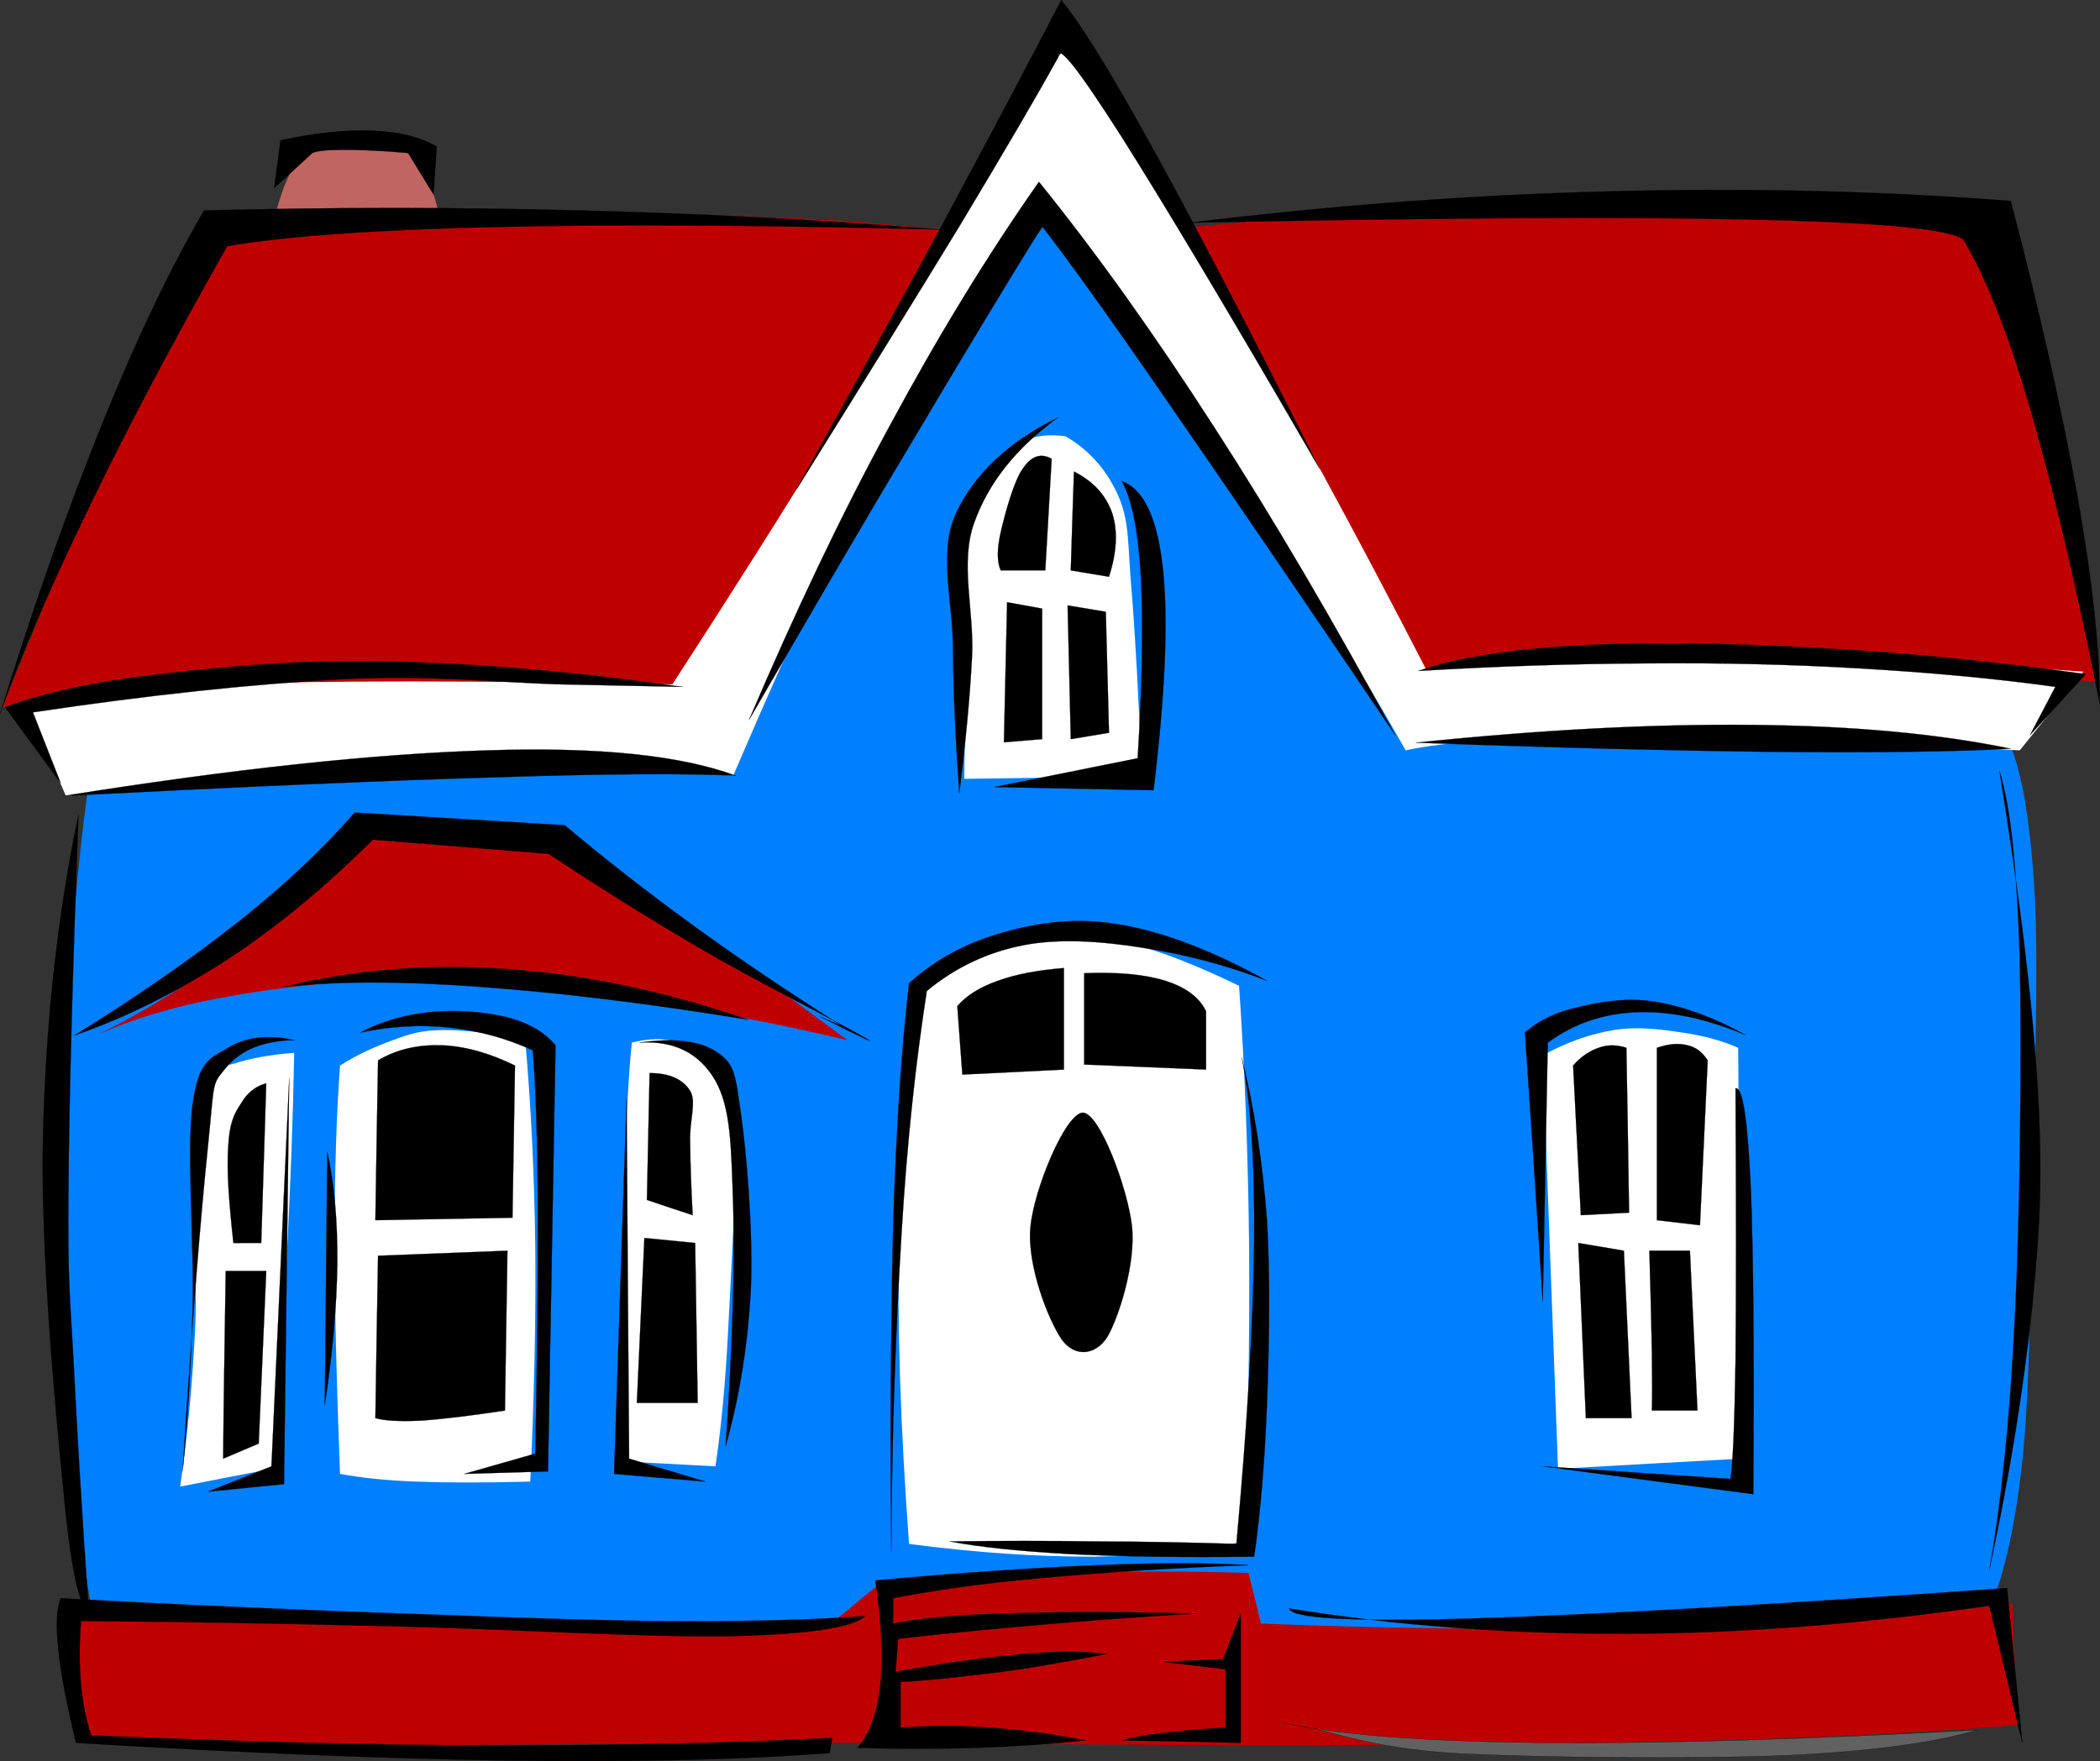 <?xml version="1.0"?><svg width="383.092" height="321.374" xmlns="http://www.w3.org/2000/svg">
 <rect width="100%" height="100%" fill="#333333" stroke="none"/>
 <title>Mansion 2</title>

 <g>
  <title>Layer 1</title>
  <g id="g5">
   <path fill="#c16562" fill-rule="evenodd" id="path7" d="m48.572,46.538c0.856,-4.464 1.743,-8.133 2.782,-11.129c1.009,-3.119 2.599,-5.749 3.241,-6.941c0.521,-1.162 0.521,-1.162 0,0l0,0c3.486,-1.192 7.002,-1.926 10.671,-2.323c3.669,-0.398 7.247,-0.398 11.099,0l0,0l4.617,15.747l0,0c-10.794,1.528 -21.586,3.087 -32.41,4.646l0,0z"/>
   <path fill="#007fff" fill-rule="evenodd" id="path9" d="m17.567,298.118c30.974,1.621 62.987,2.66 97.691,3.241c34.765,0.52 77.266,-0.153 108.759,0c31.219,0 54.547,1.376 77.786,0.459c23.114,-0.917 42.897,-2.966 60.173,-6.024l0,0c3.119,-6.299 5.473,-15.776 6.941,-29.139c1.437,-13.483 1.466,-33.297 1.864,-50.48c0.366,-17.215 1.069,-38.343 0.459,-51.827c-0.734,-13.576 -2.232,-22.871 -4.618,-28.711l0,0c-32.379,-0.856 -57.023,-1.315 -75.461,-1.376c-18.346,-0.092 -29.413,0.214 -33.786,0.917l0,0c-9.907,-16.603 -20.059,-32.533 -31.036,-48.616c-10.977,-16.175 -22.196,-31.524 -34.245,-47.209l0,0c-4.004,4.464 -9.294,11.864 -16.204,22.565c-6.941,10.763 -17.367,27.793 -25.011,41.186c-7.736,13.179 -14.555,25.531 -20.823,37.517l0,0c-22.229,-0.092 -42.439,0.061 -61.58,0.458c-19.141,0.367 -36.293,0.979 -52.285,1.834l0,0c-2.232,15.869 -3.547,32.686 -4.189,51.398c-0.672,18.683 -0.428,42.164 0.489,59.715c0.948,17.4 2.6,31.862 5.076,44.092l0,0z"/>
   <path fill="#bf0000" fill-rule="evenodd" id="path11" d="m216.618,41.555c5.809,10.61 12.169,22.412 19.446,36.11c7.246,13.729 14.951,28.528 23.604,45.345l0,0c13.301,-1.804 29.844,-2.568 50.451,-2.293c20.67,0.245 44.275,1.438 72.221,3.7l0,0c-0.978,-11.681 -3.058,-24.063 -6.481,-37.976c-3.485,-13.912 -7.951,-28.71 -13.882,-44.885l0,0c-33.146,-1.896 -61.184,-2.783 -85.644,-2.783c-24.461,-0.001 -43.97,0.886 -59.715,2.782l0,0z"/>
   <path fill="#bf0000" fill-rule="evenodd" id="path13" d="m41.447,42.839c-4.219,5.198 -9.631,14.799 -16.48,29.261c-6.94,14.524 -14.952,33.114 -24.522,56.933l0,0c9.57,-1.59 21.984,-2.629 37.945,-3.241c15.9,-0.642 42.44,-0.52 56.963,-0.458c14.371,0 24.002,0.153 29.139,0.458l0,0c14.616,-25.776 25.653,-45.13 33.818,-59.256c8.011,-14.065 12.75,-22.045 14.34,-24.522l0,0c-17.795,-2.048 -37.272,-2.935 -59.257,-2.782c-22.106,0.121 -45.65,1.283 -71.946,3.607l0,0z"/>
   <path fill="white" fill-rule="evenodd" id="path15" d="m2.28,129.033c2.354,3.149 4.402,6.084 6.023,8.806c1.621,2.722 2.813,5.106 3.7,7.399l0,0c12.506,-1.406 25.745,-2.446 40.299,-3.241c14.493,-0.856 32.594,-1.315 46.292,-1.376c13.729,-0.092 25.133,0.214 35.162,0.917l0,0c6.391,-14.89 12.414,-28.497 18.529,-41.186c5.993,-12.781 11.343,-24.4 17.582,-34.735c6.237,-10.396 12.566,-19.11 19.446,-26.846l0,0c5.198,5.137 10.334,11.191 15.747,18.529c5.35,7.247 10.242,16.083 16.205,24.981c5.84,8.837 13.025,18.529 18.956,27.763c5.902,9.173 11.192,17.979 16.205,26.876l0,0c6.759,-1.529 19.142,-2.385 37.977,-2.324c18.896,-0.062 43.112,0.795 74.055,2.324l0,0l11.589,-14.371l0,0c-30.546,-2.049 -55.312,-3.241 -75.462,-3.241c-20.118,-0.153 -34.703,0.887 -44.457,2.782l0,0c-13.148,-25.531 -24.951,-47.209 -36.11,-66.197c-11.192,-18.957 -20.944,-34.306 -30.088,-46.75l0,0c-5.962,8.684 -12.291,18.743 -19.445,30.545c-7.125,11.771 -14.524,25.47 -23.146,39.81c-8.714,14.279 -18.163,29.169 -28.68,45.375l0,0c-36.111,-0.703 -63.446,-0.703 -83.779,0c-20.151,0.674 -32.228,2.019 -36.6,4.16l0,0z"/>
   <path fill-rule="evenodd" stroke="black" stroke-width="0.036" stroke-miterlimit="10" id="path17" d="m0.017,130.225c6.268,-20.18 12.353,-37.425 18.621,-52.896c6.238,-15.41 12.322,-28.222 18.59,-38.923l0,0c23.574,-0.612 45.925,-0.612 68.582,0c22.565,0.55 44.029,1.712 65.677,3.486l0,0c-32.839,-0.826 -59.501,-0.979 -81.394,-0.458c-21.77,0.489 -37.822,1.651 -48.646,3.485l0,0c-9.968,17.611 -18.193,33.144 -25.133,47.545c-6.971,14.309 -12.292,26.662 -16.297,37.761l0,0z"/>
   <path fill-rule="evenodd" stroke="black" stroke-width="0.036" stroke-miterlimit="10" id="path19" d="m50.009,34.339l1.162,-8.745l0,0c6.482,-1.376 12.108,-1.957 16.878,-1.743c4.77,0.214 8.561,1.101 11.619,2.905l0,0l-0.582,8.744l-4.647,-7.583l0,0c-4.892,-0.428 -8.684,-0.581 -11.619,-0.581c-2.966,0 -4.831,0.153 -5.84,0.581l0,0c-2.324,2.141 -4.648,4.281 -6.971,6.422l0,0z"/>
   <path fill-rule="evenodd" stroke="black" stroke-width="0.036" stroke-miterlimit="10" id="path21" d="m11.544,145.238c31.31,-4.983 56.657,-7.675 77.327,-8.316c20.608,-0.673 35.407,0.948 45.345,4.617l0,0c-9.081,-0.428 -23.544,-0.367 -44.091,0.306c-20.701,0.611 -46.384,1.742 -78.581,3.393l0,0z"/>
   <path fill-rule="evenodd" stroke="black" stroke-width="0.036" stroke-miterlimit="10" id="path23" d="m136.63,131.387c8.317,-19.446 16.603,-36.997 25.562,-53.478c8.867,-16.48 17.825,-31.157 27.335,-44.732l0,0c10.548,13.056 21.006,27.732 31.952,44.732c10.945,16.939 21.801,35.499 33.145,56.383l0,0c-17.703,-26.204 -31.616,-46.537 -42.44,-62.192c-10.824,-15.655 -18.07,-25.684 -22.075,-30.79l0,0c-7.063,11.405 -14.86,24.338 -23.85,39.504c-9.081,15.136 -18.682,31.677 -29.629,50.573l0,0z"/>
   <path fill-rule="evenodd" stroke="black" stroke-width="0.036" stroke-miterlimit="10" id="path25" d="m145.345,89.223c10.182,-18.407 19.202,-34.643 27.305,-49.656c8.103,-15.043 14.921,-27.946 20.945,-39.535l0,0c3.394,4.036 8.928,12.903 16.847,27.304c7.92,14.371 17.856,33.451 30.27,58.187l0,0c-16.205,-28.038 -28.067,-47.821 -36.078,-60.51c-8.013,-12.567 -11.803,-17.368 -11.621,-14.524l0,0c-4.096,7.461 -10.059,17.581 -18.008,30.821c-8.073,13.239 -17.766,28.895 -29.66,47.913l0,0z"/>
   <path fill-rule="evenodd" stroke="black" stroke-width="0.036" stroke-miterlimit="10" id="path27" d="m258.293,135.515c23.055,-2.385 43.295,-3.425 61.549,-3.241c18.192,0.183 33.573,1.589 46.966,4.342l0,0c-10.733,0.581 -24.797,0.733 -43.021,0.581c-18.316,-0.215 -39.748,-0.735 -65.494,-1.682l0,0z"/>
   <path fill="white" fill-rule="evenodd" id="path29" d="m32.855,271.273c1.406,-9.571 2.293,-19.325 2.782,-29.629c0.336,-10.427 -0.336,-24.492 0,-31.952c0.367,-7.491 1.009,-9.846 2.293,-12.475c1.224,-2.66 2.416,-2.446 5.106,-3.242c2.599,-0.825 6.146,-1.528 10.641,-1.864l0,0c-0.244,12.444 -0.703,24.705 -1.376,37.486c-0.703,12.688 -1.59,25.378 -2.783,38.434l0,0c-5.533,1.071 -11.098,2.141 -16.663,3.242l0,0z"/>
   <path fill="white" fill-rule="evenodd" id="path31" d="m62.025,268.949c-0.611,-16.389 -1.009,-30.546 -0.948,-43.052c-0.061,-12.566 0.336,-22.778 0.948,-31.463l0,0c3.272,-2.078 6.543,-3.516 9.693,-4.647c3.119,-1.192 5.228,-1.804 9.264,-1.834c4.067,0 8.898,0.611 14.83,1.834l0,0c1.039,11.711 1.651,23.941 1.834,37.517c0.123,13.515 -0.183,27.672 -0.917,43.052l0,0c-8.194,0.214 -15.013,0.214 -20.822,0c-5.84,-0.214 -10.427,-0.765 -13.882,-1.407l0,0z"/>
   <path fill="white" fill-rule="evenodd" id="path33" d="m115.258,190.246c4.892,-1.224 8.897,-0.642 12.016,1.865c3.119,2.415 5.442,4.495 6.482,12.964c0.856,8.531 -0.397,26.847 -0.917,37.486c-0.52,10.518 -1.376,18.621 -2.324,25.012l0,0l-17.123,-0.918l0,0c0,-19.231 0.153,-34.856 0.459,-47.698c0.306,-12.903 0.734,-22.198 1.407,-28.711l0,0z"/>
   <path fill-rule="evenodd" stroke="black" stroke-width="0.036" stroke-miterlimit="10" id="path35" d="m132.38,263.873c1.223,-18.07 1.682,-32.35 1.376,-43.54c-0.367,-11.222 -0.428,-18.101 -3.241,-23.115c-2.905,-5.046 -7.492,-7.369 -13.882,-6.972l0,0c6.543,-0.917 11.16,-0.337 14.34,1.865c3.088,2.171 3.149,3.944 4.189,11.099c1.04,7.186 2.202,21.22 1.834,31.493c-0.487,10.151 -1.986,19.752 -4.616,29.17l0,0z"/>
   <path fill-rule="evenodd" stroke="black" stroke-width="0.036" stroke-miterlimit="10" id="path37" d="m128.681,270.355l-16.664,-1.406l2.293,-68.491l0,0c0.214,33.083 0.367,54.518 0.458,65.708c0.061,10.947 0.061,10.947 0,0l0,0c4.618,1.376 9.265,2.783 13.913,4.189l0,0z"/>
   <polygon fill-rule="evenodd" stroke="black" stroke-width="0.036" stroke-miterlimit="10" id="polygon39" points="117.551,225.897 126.816,226.814 127.274,255.985 116.175,255.985 117.551,225.897 "/>
   <path fill-rule="evenodd" stroke="black" stroke-width="0.036" stroke-miterlimit="10" id="path41" d="m118.01,218.957l0.489,-23.146l0,0c3.73,0 6.115,1.193 7.399,3.241c1.223,2.049 -0.153,5.412 0,9.265c0.031,3.761 0.184,8.194 0.459,13.423l0,0c-2.782,-0.918 -5.565,-1.836 -8.347,-2.783l0,0z"/>
   <path fill-rule="evenodd" stroke="black" stroke-width="0.036" stroke-miterlimit="10" id="path43" d="m33.314,268.49c0.917,-8.959 1.528,-18.835 1.834,-30.087c0.245,-11.405 -1.131,-29.017 0,-37.028c1.101,-7.918 3.303,-8.286 6.482,-10.181c3.088,-1.896 7.063,-2.478 12.047,-1.407l0,0c-5.748,0.122 -9.876,1.865 -12.505,5.106c-2.599,3.211 -1.988,2.018 -3.242,14.34c-1.283,12.445 -2.904,31.769 -4.616,59.257l0,0z"/>
   <polygon fill-rule="evenodd" stroke="black" stroke-width="0.036" stroke-miterlimit="10" id="polygon45" points="37.931,272.189 51.813,270.814 52.761,196.729 49.519,267.573 37.931,272.189 "/>
   <path fill-rule="evenodd" stroke="black" stroke-width="0.036" stroke-miterlimit="10" id="path47" d="m47.196,263.414l1.376,-31.492l-7.399,0l0,0c-0.275,17.214 -0.428,28.466 -0.458,34.244c-0.123,5.719 -0.123,5.719 0,0l0,0c2.139,-0.917 4.309,-1.835 6.481,-2.752l0,0z"/>
   <path fill-rule="evenodd" stroke="black" stroke-width="0.036" stroke-miterlimit="10" id="path49" d="m47.654,226.814l0.917,-29.139l0,0c-1.957,0.521 -3.455,1.712 -4.617,3.699c-1.253,1.865 -2.109,3.578 -2.324,7.858c-0.306,4.28 0.122,10.061 0.948,17.581l0,0c1.682,0.001 3.364,0.001 5.076,0.001l0,0z"/>
   <path fill-rule="evenodd" stroke="black" stroke-width="0.036" stroke-miterlimit="10" id="path51" d="m65.725,188.411c3.822,-2.018 7.98,-3.21 12.475,-3.699c4.556,-0.551 10.334,-0.092 14.371,0.917c3.883,1.04 6.696,2.66 8.775,5.106l0,0l-1.376,77.755l-15.288,0.459l12.964,-3.7l0,0c0.367,-18.407 0.52,-33.45 0.459,-45.834c-0.092,-12.383 -0.397,-21.403 -0.917,-27.763l0,0c-5.015,-2.263 -10.029,-3.607 -15.288,-4.158c-5.26,-0.55 -10.61,-0.244 -16.175,0.917l0,0z"/>
   <path fill-rule="evenodd" stroke="black" stroke-width="0.036" stroke-miterlimit="10" id="path53" d="m68.966,193.487c3.516,-2.079 7.369,-2.875 11.558,-2.752c4.188,0.152 8.622,1.346 13.422,3.699l0,0l-0.458,27.764l-25.011,0.459l0,0c0.152,-9.723 0.305,-19.447 0.489,-29.17l0,0z"/>
   <path fill-rule="evenodd" stroke="black" stroke-width="0.036" stroke-miterlimit="10" id="path55" d="m68.966,229.139l23.604,-0.917l-0.458,29.169l0,0c-6.299,0.948 -11.313,1.56 -15.288,1.835c-3.944,0.184 -6.727,0.03 -8.347,-0.459l0,0c0.152,-9.876 0.305,-19.752 0.489,-29.628l0,0z"/>
   <path fill-rule="evenodd" stroke="black" stroke-width="0.036" stroke-miterlimit="10" id="path57" d="m59.701,210.182l-0.458,46.261l0,0c1.437,-9.661 2.201,-18.101 2.293,-25.896c0.061,-7.829 -0.551,-14.464 -1.835,-20.365l0,0z"/>
   <path fill="white" fill-rule="evenodd" id="path59" d="m175.891,142.119c0.214,-9.172 0.214,-17.428 0,-25.011c-0.245,-7.674 -2.6,-14.616 -1.406,-20.363c1.161,-5.84 4.892,-10.977 8.347,-13.882c3.333,-2.874 7.155,-3.914 11.588,-3.241l0,0c4.495,2.66 7.644,6.36 9.692,11.099c1.958,4.679 1.591,8.623 2.324,17.153c0.703,8.623 1.284,19.569 1.864,33.787l0,0c-10.792,0.152 -21.586,0.305 -32.409,0.458l0,0z"/>
   <path fill-rule="evenodd" stroke="black" stroke-width="0.036" stroke-miterlimit="10" id="path61" d="m175.004,144.779c-0.673,-9.448 -1.101,-18.131 -1.162,-26.754c-0.092,-8.623 -2.69,-17.429 0.581,-24.4c3.302,-7.032 9.265,-12.812 18.589,-17.458l0,0c-7.643,5.595 -12.627,11.833 -15.287,19.202c-2.66,7.338 0,16.021 -0.397,24.399c-0.429,8.286 -1.285,16.511 -2.324,25.011l0,0z"/>
   <path fill-rule="evenodd" stroke="black" stroke-width="0.036" stroke-miterlimit="10" id="path63" d="m204.633,87.786c1.834,3.271 2.995,8.928 3.485,17.459c0.428,8.531 0.275,19.293 -0.581,33.114l0,0l-26.144,5.259l29.048,0.581l0,0c2.11,-17.521 2.691,-30.576 1.742,-40.116c-1.008,-9.479 -3.485,-14.83 -7.55,-16.297l0,0z"/>
   <polygon fill-rule="evenodd" stroke="black" stroke-width="0.036" stroke-miterlimit="10" id="polygon65" points="194.756,110.473 195.336,134.873 202.309,133.711 201.728,111.635 194.756,110.473 "/>
   <polygon fill-rule="evenodd" stroke="black" stroke-width="0.036" stroke-miterlimit="10" id="polygon67" points="183.718,109.892 183.137,135.454 190.108,134.873 190.108,111.054 183.718,109.892 "/>
   <path fill-rule="evenodd" stroke="black" stroke-width="0.036" stroke-miterlimit="10" id="path69" d="m182.556,104.083c-0.703,-1.56 -0.703,-3.883 0,-6.971c0.704,-3.119 2.416,-9.479 4.067,-11.649c1.528,-2.263 3.271,-2.844 5.228,-1.743l0,0l-1.161,20.363l0,0c-2.691,0 -5.413,0 -8.134,0l0,0z"/>
   <path fill-rule="evenodd" stroke="black" stroke-width="0.036" stroke-miterlimit="10" id="path71" d="m195.917,86.043c3.64,1.865 5.811,4.311 6.972,7.583c1.04,3.21 0.888,7.002 -0.58,11.619l0,0l-6.973,-1.162l0,0c0.185,-5.993 0.367,-12.017 0.581,-18.04l0,0z"/>
   <path fill="white" fill-rule="evenodd" id="path73" d="m284.221,268.031l-2.781,-75.461l0,0c4.402,-2.416 8.683,-3.914 12.964,-4.617c4.28,-0.703 8.562,-0.123 12.475,0.458c3.792,0.551 7.154,1.438 10.214,2.783l0,0l0.457,74.972l0,0c-11.1,0.611 -22.199,1.224 -33.329,1.865l0,0z"/>
   <path fill-rule="evenodd" stroke="black" stroke-width="0.036" stroke-miterlimit="10" id="path75" d="m296.695,191.194c-1.803,-0.582 -3.453,-0.582 -5.074,0c-1.62,0.55 -3.211,1.59 -4.647,3.24l0,0l1.406,27.305l8.806,-0.458l0,0c-0.154,-10.03 -0.306,-20.058 -0.491,-30.087l0,0z"/>
   <path fill-rule="evenodd" stroke="black" stroke-width="0.036" stroke-miterlimit="10" id="path77" d="m302.262,191.194c2.201,-0.734 3.975,-0.887 5.565,-0.459c1.527,0.336 2.72,1.253 3.699,2.752l0,0l-1.407,30.087l-7.857,-0.917l0,0c0,-10.488 0,-20.975 0,-31.463l0,0z"/>
   <polygon fill-rule="evenodd" stroke="black" stroke-width="0.036" stroke-miterlimit="10" id="polygon79" points="287.921,226.814 289.297,258.767 297.645,258.767 296.238,228.222 287.921,226.814 "/>
   <path fill-rule="evenodd" stroke="black" stroke-width="0.036" stroke-miterlimit="10" id="path81" d="m300.886,228.222c0.214,7.582 0.367,13.515 0.458,18.499c0.062,4.86 0.062,8.377 0,10.67l0,0l8.317,0l-1.377,-29.169l0,0c-2.444,0 -4.922,0 -7.398,0l0,0z"/>
   <path fill-rule="evenodd" stroke="black" stroke-width="0.036" stroke-miterlimit="10" id="path83" d="m278.198,188.411c2.446,-2.171 5.687,-3.761 9.723,-4.647c4.035,-0.979 9.173,-1.834 14.341,-0.917c5.105,0.887 10.426,2.813 16.205,6.023l0,0c-7.339,-3.058 -13.852,-4.403 -19.904,-4.158c-6.056,0.214 -11.375,2.019 -16.206,5.534l0,0c-0.459,23.757 -0.765,39.229 -0.917,47.24c-0.152,7.857 -0.152,7.857 0,0l0,0c-1.071,-16.358 -2.14,-32.716 -3.242,-49.075l0,0z"/>
   <path fill-rule="evenodd" stroke="black" stroke-width="0.036" stroke-miterlimit="10" id="path85" d="m316.603,198.594c0.121,21.25 0.121,37.485 0,49.532c-0.185,11.955 -0.49,19.05 -0.918,21.74l0,0l-34.245,-2.293l38.402,5.075l0,0c0.185,-25.195 0.031,-43.51 -0.458,-56.015c-0.58,-12.413 -1.468,-18.315 -2.781,-18.039l0,0z"/>
   <path fill="white" fill-rule="evenodd" id="path87" d="m165.831,281.729c-1.56,-21.098 -2.171,-39.718 -1.835,-56.933c0.306,-17.245 1.498,-32.013 3.7,-45.375l0,0c8.5,-4.678 15.869,-7.521 22.229,-8.775c6.329,-1.253 9.6,-0.245 15.716,1.376c6.085,1.498 12.721,4.158 20.395,7.858l0,0c1.04,15.013 1.65,30.638 1.835,47.698c0.122,17.062 -0.185,34.644 -0.918,53.691l0,0c-8.163,1.773 -17.031,2.66 -27.305,2.783c-10.335,0.032 -21.373,-0.701 -33.817,-2.323l0,0z"/>
   <path fill-rule="evenodd" stroke="black" stroke-width="0.036" stroke-miterlimit="10" id="path89" d="m162.59,283.137c-0.153,-14.556 -0.153,-27.795 0,-40.3c0.122,-12.536 0.397,-23.636 0.947,-34.245c0.521,-10.671 1.285,-20.242 2.294,-29.17l0,0c5.015,-4.495 10.579,-7.43 17.153,-9.265c6.543,-1.864 13.636,-2.874 21.739,-1.376c8.042,1.438 16.756,4.832 26.388,10.182l0,0c-7.767,-2.996 -15.288,-4.892 -22.688,-6.023c-7.491,-1.193 -15.165,-1.743 -21.739,-0.458c-6.573,1.284 -12.444,4.066 -17.611,8.347l0,0c-1.957,12.629 -3.608,27.273 -4.617,44.428c-1.041,17.152 -1.774,36.17 -1.866,57.88l0,0z"/>
   <path fill-rule="evenodd" stroke="black" stroke-width="0.036" stroke-miterlimit="10" id="path91" d="m173.261,281.271c9.203,-0.121 18.07,-0.121 26.847,0c8.775,0.031 17.091,0.184 25.438,0.459l0,0c2.019,-22.076 3.057,-40.116 3.241,-55.067c0.123,-14.952 -0.642,-25.989 -2.294,-33.817l0,0c2.294,9.203 3.792,18.805 4.618,29.629c0.672,10.731 0.396,23.849 0,34.275c-0.428,10.365 -1.163,19.232 -2.324,27.305l0,0c-13.148,0.152 -23.94,0 -33.328,-0.459c-9.356,-0.521 -16.603,-1.255 -22.198,-2.325l0,0z"/>
   <path fill-rule="evenodd" stroke="black" stroke-width="0.036" stroke-miterlimit="10" id="path93" d="m197.537,203.026c-3.148,0.093 -8.927,13.912 -9.569,20.945c-0.643,6.971 3.302,16.969 5.718,20.455c2.354,3.271 6.114,2.966 8.316,-0.459c2.08,-3.546 5.229,-13.361 4.495,-20.241c-0.795,-6.97 -5.9,-20.638 -8.96,-20.7l0,0z"/>
   <path fill-rule="evenodd" stroke="black" stroke-width="0.036" stroke-miterlimit="10" id="path95" d="m175.554,196.086l-0.917,-12.506l0,0c1.712,-1.957 4.098,-3.455 7.399,-4.617c3.271,-1.192 7.246,-1.925 12.048,-2.324l0,0l0,18.53l0,0c-6.178,0.306 -12.354,0.611 -18.53,0.917l0,0z"/>
   <path fill-rule="evenodd" stroke="black" stroke-width="0.036" stroke-miterlimit="10" id="path97" d="m197.783,194.251l0,-16.664l0,0c6.146,-0.245 11.038,0.214 14.799,1.375c3.699,1.193 6.176,2.967 7.43,5.564l0,0l0,10.642l0,0c-7.401,-0.306 -14.799,-0.61 -22.229,-0.917l0,0z"/>
   <path fill="#bf0000" fill-rule="evenodd" id="path99" d="m14.785,190.246c8.837,-4.098 17.52,-9.173 26.388,-15.716c8.836,-6.574 17.52,-14.126 26.387,-23.146l0,0l32.869,0.917l0,0c7.43,4.617 15.38,9.907 24.553,16.206c9.112,6.298 18.743,13.239 29.598,21.28l0,0c-13.301,-3.088 -26.021,-5.596 -38.863,-7.398c-12.841,-1.988 -25.072,-3.578 -37.517,-3.701c-12.597,-0.091 -26.356,1.224 -37.027,3.242c-10.702,1.894 -19.264,4.709 -26.388,8.316l0,0z"/>
   <path fill-rule="evenodd" stroke="black" stroke-width="0.036" stroke-miterlimit="10" id="path101" d="m153.601,187.219c-9.418,-5.992 -18.285,-11.894 -26.724,-18.04c-8.531,-6.177 -16.328,-12.261 -23.85,-18.59l0,0l-38.342,-2.324l0,0c-5.473,6.39 -12.414,12.934 -20.944,19.752c-8.623,6.788 -18.499,13.729 -30.209,20.944l0,0c9.723,-3.394 18.896,-8.011 28.099,-13.973c9.111,-5.994 17.795,-13.208 26.387,-21.771l0,0l32.104,2.599l0,0c9.204,6.146 18.315,11.833 27.917,17.429c9.479,5.596 25.409,13.545 29.047,15.716c3.578,2.019 1.101,0.856 -7.552,-3.485l0,0l4.067,1.743l0,0z"/>
   <path fill-rule="evenodd" stroke="black" stroke-width="0.036" stroke-miterlimit="10" id="path103" d="m51.813,180.064c13.209,-3.21 26.479,-4.25 40.758,-3.241c14.279,1.04 28.62,4.005 43.969,9.265l0,0c-18.774,-3.088 -34.857,-4.984 -49.075,-6.023c-14.249,-1.04 -25.899,-1.04 -35.652,-0.001l0,0z"/>
   <path fill="#bf0000" fill-rule="evenodd" id="path105" d="m15.244,293.502c19.08,0.825 36.905,1.59 54.639,2.292c17.673,0.644 36.417,1.927 50.451,1.865c13.913,-0.091 24.522,-0.825 32.411,-2.323l0,0l7.858,-6.482l0,0c11.435,-0.947 22.473,-1.56 33.816,-1.835c11.283,-0.336 22.199,-0.336 33.328,0l0,0l2.294,9.234l0,0c16.877,0.703 33.267,0.979 49.991,0.948c16.757,-0.122 34.797,-0.673 49.534,-1.407c14.646,-0.825 26.875,-1.864 37.517,-3.24l0,0l0.917,22.228l0,0c-14.432,1.224 -32.167,2.11 -54.15,2.783c-22.075,0.611 -48.647,0.764 -76.868,0.917c-28.374,0.061 -60.021,-0.52 -91.637,-0.459c-31.768,0 -74.912,0.703 -96.773,0.459c-21.709,-0.337 -32.502,-1.102 -32.839,-2.293l0,0c-2.11,-4.587 -3.149,-8.715 -3.241,-12.507c-0.122,-3.881 0.795,-7.123 2.752,-10.18l0,0z"/>
   <path fill-rule="evenodd" stroke="black" stroke-width="0.036" stroke-miterlimit="10" id="path107" d="m159.685,288.395c15.563,-1.437 28.834,-2.323 40.27,-2.781c11.405,-0.489 20.516,-0.489 27.793,0l0,0c-14.371,0.489 -26.602,1.345 -37.517,2.323c-10.854,0.947 -19.875,2.263 -27.305,3.7l0,0l0,4.616l0,0c4.281,-0.947 11.068,-1.56 20.364,-1.834c9.294,-0.337 20.914,-0.337 35.192,0l0,0c-8.255,0.459 -16.786,1.07 -25.928,1.834c-9.173,0.765 -18.621,1.651 -28.712,2.782l0,0l-0.458,6.023l0,0c9.02,-1.65 16.694,-2.69 23.146,-3.24c6.452,-0.581 11.467,-0.581 15.289,0l0,0c-6.483,1.253 -12.689,2.415 -18.988,3.24c-6.329,0.796 -12.383,1.499 -18.529,1.866l0,0l0,8.316l0,0c5.198,-0.397 10.519,-0.397 16.205,0c5.626,0.397 11.497,1.131 17.613,2.324l0,0c-6.422,0.672 -12.935,1.131 -19.906,1.375c-7.032,0.215 -14.126,0.215 -21.77,0l0,0c2.232,-2.63 3.578,-6.482 4.159,-11.558c0.489,-5.104 0.183,-11.434 -0.918,-18.986l0,0z"/>
   <path fill-rule="evenodd" stroke="black" stroke-width="0.036" stroke-miterlimit="10" id="path109" d="m226.34,294.419l0,23.604l-21.739,-0.458l0,0c2.11,-0.582 4.617,-1.04 7.858,-1.376c3.119,-0.429 6.819,-0.704 11.1,-0.948l0,0l0,-10.641l-11.558,-1.376l11.1,-0.489l0,0c1.07,-2.752 2.139,-5.534 3.239,-8.316l0,0z"/>
   <path fill-rule="evenodd" stroke="black" stroke-width="0.036" stroke-miterlimit="10" id="path111" d="m11.085,291.637c15.074,0.855 31.311,1.59 49.534,2.323c18.193,0.643 42.348,1.651 58.798,1.834c16.327,0.123 28.894,-0.183 38.403,-0.916l0,0c-2.232,2.171 -10.396,3.363 -24.98,3.699c-14.768,0.275 -42.165,-1.438 -62.039,-1.835c-19.875,-0.52 -38.189,-0.795 -56.016,-0.948l0,0c-0.336,4.251 -0.336,8.073 0,11.589c0.336,3.517 0.917,6.482 1.866,9.265l0,0c26.142,1.132 49.9,1.743 72.679,1.835c22.749,0.061 43.112,-0.398 62.497,-1.376l0,0l-0.489,2.782l0,0c-16.145,1.223 -35.224,1.682 -58.309,1.376c-23.207,-0.367 -49.044,-1.407 -79.162,-3.241l0,0c-1.743,-7.094 -2.783,-12.72 -3.241,-17.122c-0.458,-4.496 -0.305,-7.431 0.459,-9.265l0,0z"/>
   <path fill-rule="evenodd" stroke="black" stroke-width="0.036" stroke-miterlimit="10" id="path113" d="m235.147,293.502c0.458,1.834 11.373,2.445 33.328,1.834c22.136,-0.673 54.027,-2.446 97.658,-5.565l0,0l2.784,28.253l-6.023,-25.011l0,0c-23.055,3.302 -44.733,5.044 -66.199,5.105c-21.464,0.062 -41.705,-1.436 -61.548,-4.616l0,0z"/>
   <path fill="#616161" fill-rule="evenodd" stroke="black" stroke-width="0.036" stroke-miterlimit="10" id="path115" d="m236.064,314.782c10.578,2.019 25.775,3.058 46.75,3.241c21.006,0.122 46.385,-0.611 77.785,-2.324l0,0c-7.919,2.354 -19.567,3.944 -35.65,4.647c-16.236,0.643 -45.649,0.368 -60.175,-0.458c-14.492,-1.009 -21.098,-3.699 -25.928,-4.647c-4.83,-0.856 -5.718,-1.01 -2.782,-0.459l0,0z"/>
   <path fill-rule="evenodd" stroke="black" stroke-width="0.036" stroke-miterlimit="10" id="path117" d="m16.191,293.96c-1.253,-17.948 -2.14,-32.869 -2.782,-45.834c-0.734,-12.964 -1.04,-14.37 -0.917,-31.004c0.123,-16.816 0.734,-39.229 1.834,-68.521l0,0c-3.914,18.804 -5.993,38.129 -6.482,58.798c-0.489,20.7 2.232,49.655 3.7,64.331c1.345,14.495 2.935,21.741 4.647,22.23l0,0z"/>
   <path fill-rule="evenodd" stroke="black" stroke-width="0.036" stroke-miterlimit="10" id="path119" d="m364.759,140.712c1.987,6.269 3.18,17.459 3.699,34.276c0.366,16.909 0.062,46.842 -0.917,65.738c-0.918,18.744 -2.507,33.695 -4.646,45.804l0,0c3.852,-17.856 6.328,-33.694 7.888,-48.585c1.437,-14.86 1.864,-23.574 0.917,-39.811c-1.01,-16.357 -3.363,-35.223 -6.941,-57.422l0,0z"/>
   <path fill-rule="evenodd" stroke="black" stroke-width="0.036" stroke-miterlimit="10" id="path121" d="m124.492,125.333c-19.477,-2.752 -36.752,-4.25 -52.774,-4.617c-16.144,-0.458 -30.607,0.856 -42.562,2.293c-11.955,1.345 -21.098,3.394 -28.252,6.023l0,0l10.182,13.881l-5.077,-12.933l0,0c21.557,-3.21 39.841,-5.137 56.016,-6.023c16.144,-0.826 29.17,0.581 39.779,0.917c10.488,0.214 17.857,0.367 22.688,0.459l0,0z"/>
   <path fill-rule="evenodd" stroke="black" stroke-width="0.036" stroke-miterlimit="10" id="path123" d="m217.075,40.637c26.297,-3.21 51.246,-5.076 76.502,-5.717c25.165,-0.673 49.137,-0.092 73.23,1.742l0,0c5.473,20.823 9.388,38.557 12.199,54.028c2.722,15.41 4.036,27.732 4.067,37.792l0,0c-4.402,-22.076 -8.623,-39.78 -12.781,-54.059c-4.188,-14.279 -8.255,-24.308 -12.199,-30.79l0,0c-2.905,-1.896 -15.717,-3.088 -39.383,-3.578c-23.849,-0.549 -57.055,-0.274 -101.635,0.582l0,0z"/>
   <path fill-rule="evenodd" stroke="black" stroke-width="0.036" stroke-miterlimit="10" id="path125" d="m258.751,122.428c6.94,-2.416 16.358,-3.914 28.712,-4.617c12.292,-0.733 29.261,-0.458 44.885,0.459c15.625,0.826 31.402,2.446 48.157,4.739l0,0l-10.181,11.129l4.616,-8.806l0,0c-11.497,-1.59 -23.146,-2.629 -35.651,-3.363c-12.598,-0.734 -25.318,-1.04 -38.862,-0.917c-13.545,0.062 -27.243,0.52 -41.676,1.376l0,0z"/>
  </g>
 </g>
</svg>